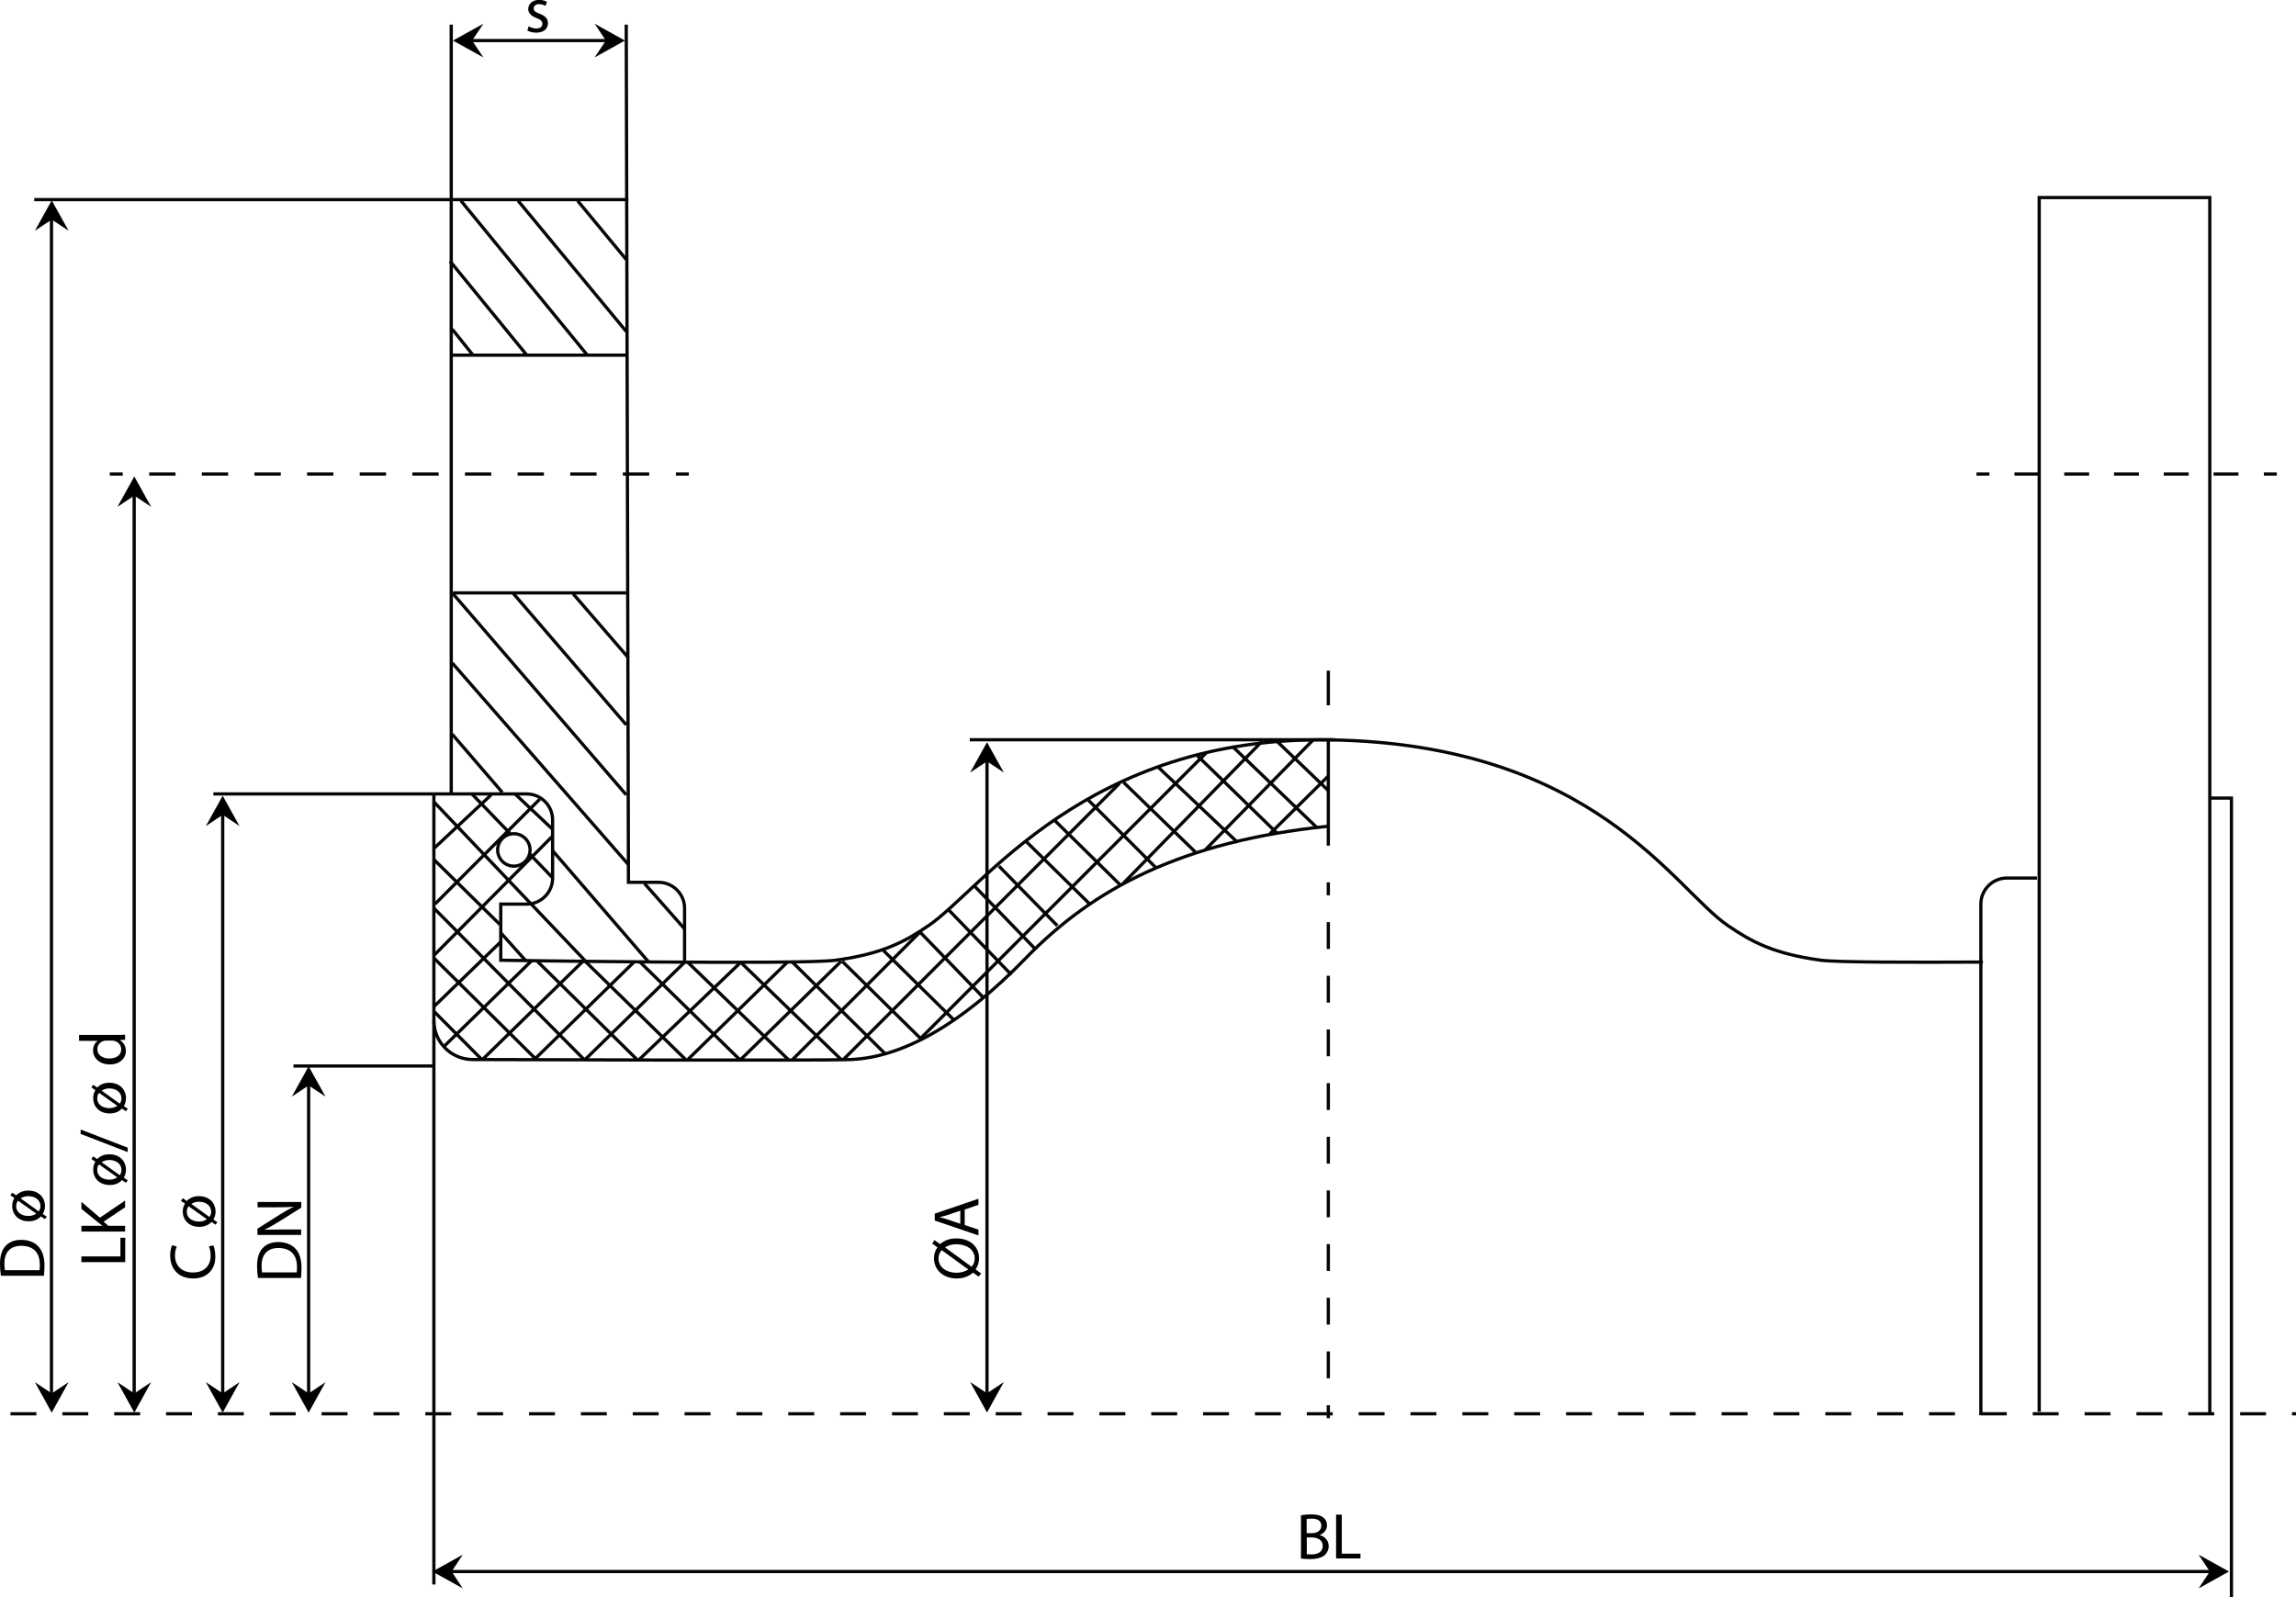 <?xml version="1.0" encoding="UTF-8"?>
<svg id="Layer_2" data-name="Layer 2" xmlns="http://www.w3.org/2000/svg" viewBox="0 0 177.12 123.24">
  <defs>
    <style>
      .cls-1 {
        stroke-dasharray: 2.07 2.07;
      }

      .cls-1, .cls-2, .cls-3, .cls-4, .cls-5 {
        fill: none;
        stroke: #050505;
        stroke-width: .25px;
      }

      .cls-2 {
        stroke-dasharray: 1.92 1.92;
      }

      .cls-3 {
        stroke-dasharray: 2.03 2.03;
      }

      .cls-5 {
        stroke-dasharray: 2;
      }
    </style>
  </defs>
  <line class="cls-4" x1="34.81" y1="1.9" x2="34.81" y2="61.28"/>
  <path class="cls-4" d="M48.31,1.9l.17,66.17h2.33c1.1,0,2,.9,2,2v4.17"/>
  <path class="cls-4" d="M152.97,74.22c-5.68.03-11.28.02-12.5-.14-3.67-.5-5.37-1.44-7.17-2.67-4.17-2.83-10.33-14-30.67-14.33-18.86-.31-26.83,11.5-31,14.33-1.8,1.22-3.5,2.17-7.17,2.67-2.64.36-25.83,0-25.83,0v-4.33s2,0,2,0c1.1,0,2-.9,2-2v-4.5c0-1.1-.9-2-2-2h-24.17"/>
  <path class="cls-4" d="M33.47,61.24v17.5c0,1.66,1.34,3,3,3,0,0,26.84.1,29.17,0,4-.17,8.56-2.73,13.5-7.83,5.17-5.33,12-9,23.33-10.17"/>
  <line class="cls-4" x1="2.64" y1="15.4" x2="48.47" y2="15.4"/>
  <line class="cls-4" x1="34.72" y1="27.4" x2="48.31" y2="27.4"/>
  <line class="cls-4" x1="34.97" y1="45.74" x2="48.31" y2="45.74"/>
  <path class="cls-4" d="M152.81,109.18v-39.44c0-1.1.9-2,2-2h2.33"/>
  <polyline class="cls-4" points="157.31 108.91 157.31 15.24 170.47 15.24 170.47 108.99"/>
  <polyline class="cls-4" points="170.47 61.57 172.14 61.57 172.14 123.24"/>
  <line class="cls-4" x1="74.81" y1="57.07" x2="102.97" y2="57.07"/>
  <g>
    <line class="cls-4" x1="102.47" y1="68.07" x2="102.47" y2="69.07"/>
    <line class="cls-1" x1="102.47" y1="71.14" x2="102.47" y2="107.37"/>
    <line class="cls-4" x1="102.47" y1="108.41" x2="102.47" y2="109.41"/>
  </g>
  <line class="cls-4" x1="102.47" y1="57.11" x2="102.47" y2="65.24"/>
  <line class="cls-4" x1="102.47" y1="51.74" x2="102.47" y2="54.41"/>
  <g>
    <line class="cls-4" x1="152.47" y1="36.57" x2="153.47" y2="36.57"/>
    <line class="cls-2" x1="155.4" y1="36.57" x2="173.68" y2="36.57"/>
    <line class="cls-4" x1="174.64" y1="36.57" x2="175.64" y2="36.57"/>
  </g>
  <g>
    <line class="cls-4" x1="8.47" y1="36.57" x2="9.47" y2="36.57"/>
    <line class="cls-3" x1="11.51" y1="36.57" x2="51.13" y2="36.57"/>
    <line class="cls-4" x1="52.14" y1="36.57" x2="53.14" y2="36.57"/>
  </g>
  <line class="cls-5" x1=".81" y1="109.07" x2="177.12" y2="109.07"/>
  <line class="cls-4" x1="36.12" y1="3.13" x2="47.08" y2="3.13"/>
  <line class="cls-4" x1="33.47" y1="78.74" x2="33.47" y2="122.24"/>
  <line class="cls-4" x1="76.14" y1="58.74" x2="76.14" y2="107.57"/>
  <line class="cls-4" x1="3.97" y1="16.91" x2="3.97" y2="107.99"/>
  <line class="cls-4" x1="10.35" y1="37.9" x2="10.35" y2="108.03"/>
  <line class="cls-4" x1="17.18" y1="62.53" x2="17.18" y2="107.57"/>
  <line class="cls-4" x1="23.81" y1="83.53" x2="23.81" y2="107.7"/>
  <line class="cls-4" x1="22.64" y1="82.24" x2="33.47" y2="82.24"/>
  <line class="cls-4" x1="34.39" y1="121.24" x2="170.56" y2="121.24"/>
  <line class="cls-4" x1="34.72" y1="20.15" x2="40.64" y2="27.4"/>
  <line class="cls-4" x1="34.89" y1="25.4" x2="36.45" y2="27.35"/>
  <line class="cls-4" x1="35.56" y1="15.49" x2="45.31" y2="27.4"/>
  <line class="cls-4" x1="34.89" y1="45.74" x2="48.31" y2="61.32"/>
  <line class="cls-4" x1="39.56" y1="45.74" x2="48.31" y2="55.92"/>
  <line class="cls-4" x1="44.22" y1="45.82" x2="48.47" y2="50.74"/>
  <line class="cls-4" x1="39.97" y1="15.49" x2="48.31" y2="25.57"/>
  <line class="cls-4" x1="44.56" y1="15.49" x2="48.3" y2="20.01"/>
  <line class="cls-4" x1="49.72" y1="68.16" x2="52.81" y2="71.66"/>
  <line class="cls-4" x1="34.89" y1="51.15" x2="48.45" y2="66.67"/>
  <line class="cls-4" x1="42.65" y1="65.65" x2="50.06" y2="74.24"/>
  <line class="cls-4" x1="34.89" y1="56.65" x2="38.75" y2="61.13"/>
  <line class="cls-4" x1="33.45" y1="61.84" x2="45.16" y2="74.14"/>
  <line class="cls-4" x1="40.8" y1="65.82" x2="42.6" y2="67.69"/>
  <line class="cls-4" x1="36.43" y1="61.28" x2="39.34" y2="64.29"/>
  <line class="cls-4" x1="38.61" y1="71.94" x2="40.58" y2="74.14"/>
  <line class="cls-4" x1="41.42" y1="74.13" x2="49.14" y2="81.74"/>
  <line class="cls-4" x1="33.48" y1="66.32" x2="38.56" y2="71.32"/>
  <line class="cls-4" x1="33.52" y1="70.11" x2="45.06" y2="81.74"/>
  <line class="cls-4" x1="33.47" y1="73.91" x2="41.38" y2="81.75"/>
  <line class="cls-4" x1="33.52" y1="78.07" x2="37.15" y2="81.72"/>
  <line class="cls-4" x1="45.14" y1="74.16" x2="52.89" y2="81.74"/>
  <line class="cls-4" x1="49.31" y1="74.16" x2="57.06" y2="81.74"/>
  <line class="cls-4" x1="53.06" y1="74.24" x2="60.81" y2="81.74"/>
  <line class="cls-4" x1="57.14" y1="74.24" x2="64.89" y2="81.74"/>
  <line class="cls-4" x1="61.06" y1="74.16" x2="68.31" y2="81.32"/>
  <line class="cls-4" x1="64.97" y1="74.16" x2="71.14" y2="80.24"/>
  <line class="cls-4" x1="68.14" y1="73.32" x2="73.64" y2="78.74"/>
  <line class="cls-4" x1="70.89" y1="71.82" x2="75.81" y2="76.91"/>
  <line class="cls-4" x1="64.89" y1="74.16" x2="57.14" y2="81.74"/>
  <line class="cls-4" x1="60.81" y1="74.16" x2="53.06" y2="81.74"/>
  <line class="cls-4" x1="57.06" y1="74.32" x2="49.31" y2="81.74"/>
  <line class="cls-4" x1="52.89" y1="74.16" x2="45.14" y2="81.74"/>
  <line class="cls-4" x1="48.97" y1="74.16" x2="41.22" y2="81.74"/>
  <line class="cls-4" x1="44.97" y1="74.16" x2="37.22" y2="81.74"/>
  <line class="cls-4" x1="40.97" y1="74.16" x2="34.23" y2="80.75"/>
  <line class="cls-4" x1="38.68" y1="72.61" x2="33.47" y2="77.66"/>
  <line class="cls-4" x1="42.64" y1="64.49" x2="33.52" y2="73.66"/>
  <line class="cls-4" x1="41.64" y1="61.65" x2="33.56" y2="69.74"/>
  <line class="cls-4" x1="37.89" y1="61.32" x2="33.52" y2="65.41"/>
  <line class="cls-4" x1="39.72" y1="61.24" x2="42.64" y2="63.99"/>
  <path class="cls-4" d="M40.89,65.57c0,.69-.56,1.25-1.25,1.25s-1.25-.56-1.25-1.25.56-1.25,1.25-1.25,1.25.56,1.25,1.25Z"/>
  <line class="cls-4" x1="70.97" y1="71.91" x2="61.14" y2="81.74"/>
  <line class="cls-4" x1="86.35" y1="60.45" x2="65.06" y2="81.74"/>
  <line class="cls-4" x1="93.02" y1="58.11" x2="71.06" y2="80.07"/>
  <line class="cls-4" x1="97.35" y1="57.2" x2="86.64" y2="68.16"/>
  <line class="cls-4" x1="101.27" y1="57.11" x2="92.97" y2="65.57"/>
  <line class="cls-4" x1="102.43" y1="59.91" x2="97.97" y2="64.32"/>
  <line class="cls-4" x1="73.1" y1="70.11" x2="78.02" y2="75.2"/>
  <line class="cls-4" x1="75.1" y1="68.28" x2="79.81" y2="73.16"/>
  <line class="cls-4" x1="77.06" y1="66.82" x2="81.56" y2="71.41"/>
  <line class="cls-4" x1="79.06" y1="64.82" x2="84.06" y2="69.74"/>
  <line class="cls-4" x1="81.39" y1="63.32" x2="86.39" y2="68.24"/>
  <line class="cls-4" x1="83.97" y1="61.74" x2="89.22" y2="66.99"/>
  <line class="cls-4" x1="86.68" y1="60.36" x2="92.22" y2="65.74"/>
  <line class="cls-4" x1="89.27" y1="59.11" x2="95.47" y2="64.99"/>
  <line class="cls-4" x1="92.31" y1="58.24" x2="98.56" y2="64.32"/>
  <line class="cls-4" x1="95.06" y1="57.57" x2="101.56" y2="63.82"/>
  <line class="cls-4" x1="98.56" y1="57.24" x2="102.47" y2="60.99"/>
  <polygon points="48.21 3.13 45.87 1.83 46.74 3.13 46.74 3.13 45.87 4.43 48.21 3.13 48.22 3.13 48.22 3.13 48.22 3.13 48.21 3.13"/>
  <polygon points="34.94 3.13 37.29 1.83 36.42 3.13 36.42 3.13 37.29 4.43 34.94 3.13 34.94 3.13 34.94 3.13 34.94 3.13 34.94 3.13"/>
  <polygon points="3.99 15.46 2.69 17.8 3.99 16.94 3.99 16.94 5.29 17.8 3.99 15.46 3.99 15.46 3.99 15.46 3.99 15.46 3.99 15.46"/>
  <polygon points="3.99 108.98 2.69 106.63 3.99 107.5 3.99 107.5 5.29 106.63 3.99 108.98 3.99 108.98 3.99 108.98 3.99 108.98 3.99 108.98"/>
  <polygon points="10.36 108.98 9.06 106.63 10.36 107.5 10.36 107.5 11.66 106.63 10.36 108.98 10.36 108.98 10.36 108.98 10.36 108.98 10.36 108.98"/>
  <polygon points="10.36 36.76 9.06 39.1 10.36 38.24 10.36 38.24 11.66 39.1 10.36 36.76 10.36 36.76 10.36 36.76 10.36 36.76 10.36 36.76"/>
  <polygon points="17.18 61.39 15.88 63.73 17.18 62.86 17.18 62.86 18.48 63.73 17.18 61.39 17.18 61.38 17.18 61.38 17.18 61.38 17.18 61.39"/>
  <polygon points="17.18 108.98 15.88 106.63 17.18 107.5 17.18 107.5 18.48 106.63 17.18 108.98 17.18 108.98 17.18 108.98 17.18 108.98 17.18 108.98"/>
  <polygon points="23.81 108.98 22.51 106.63 23.81 107.5 23.81 107.5 25.11 106.63 23.81 108.98 23.81 108.98 23.81 108.98 23.81 108.98 23.81 108.98"/>
  <polygon points="23.81 82.26 22.51 84.6 23.81 83.74 23.81 83.74 25.11 84.6 23.81 82.26 23.81 82.26 23.81 82.26 23.81 82.26 23.81 82.26"/>
  <polygon points="76.14 57.26 74.84 59.6 76.14 58.74 76.14 58.74 77.44 59.6 76.14 57.26 76.14 57.26 76.14 57.26 76.14 57.26 76.14 57.26"/>
  <polygon points="76.14 108.97 74.84 106.62 76.14 107.49 76.14 107.49 77.44 106.62 76.14 108.97 76.14 108.97 76.14 108.97 76.14 108.97 76.14 108.97"/>
  <polygon points="171.95 121.24 169.61 122.54 170.47 121.24 170.47 121.24 169.61 119.94 171.95 121.24 171.95 121.24 171.95 121.24 171.95 121.24 171.95 121.24"/>
  <polygon points="33.36 121.24 35.7 122.54 34.84 121.24 34.84 121.24 35.7 119.94 33.36 121.24 33.36 121.24 33.36 121.24 33.36 121.24 33.36 121.24"/>
  <g>
    <path d="M75.5,98.49l-.44-.31c-.3.28-.75.45-1.25.45-1.07,0-1.76-.68-1.76-1.56,0-.31.09-.6.27-.84l-.41-.29.18-.27.43.31c.31-.28.75-.44,1.24-.44,1.18,0,1.77.73,1.77,1.53,0,.32-.1.62-.27.86l.43.32-.2.24ZM72.64,96.45c-.15.17-.24.38-.24.63,0,.74.68,1.11,1.39,1.11.38,0,.65-.1.91-.25h0s-2.05-1.49-2.05-1.49ZM74.95,97.72c.16-.17.24-.36.24-.63,0-.71-.65-1.1-1.41-1.1-.29,0-.59.06-.88.24h0s2.04,1.49,2.04,1.49Z"/>
    <path d="M74.42,94.51l1.06.35v.45l-3.37-1.15v-.53l3.37-1.15v.47l-1.06.36v1.2ZM74.08,93.4l-.97.33c-.22.08-.42.12-.62.17h0c.2.06.41.12.61.18l.98.33v-1.02Z"/>
  </g>
  <g>
    <path d="M100.36,116.9c.19-.04.49-.07.8-.07.44,0,.72.08.93.25.18.13.28.33.28.6,0,.33-.22.61-.57.74h0c.32.09.7.36.7.86,0,.29-.12.51-.29.68-.24.21-.62.32-1.17.32-.3,0-.53-.02-.68-.04v-3.32ZM100.8,118.28h.4c.46,0,.73-.24.73-.57,0-.4-.3-.55-.74-.55-.2,0-.32.01-.39.03v1.09ZM100.8,119.9c.08.01.21.02.37.02.45,0,.87-.17.87-.66,0-.46-.4-.65-.87-.65h-.36v1.29Z"/>
    <path d="M103.07,116.85h.44v3.01h1.44v.37h-1.88v-3.37Z"/>
  </g>
  <path d="M40.79,2.03c.13.08.36.17.58.17.32,0,.47-.16.47-.36s-.13-.33-.45-.45c-.44-.16-.64-.4-.64-.69,0-.39.32-.71.84-.71.25,0,.46.07.6.15l-.11.32c-.09-.06-.27-.14-.5-.14-.26,0-.41.15-.41.33,0,.2.15.29.46.41.42.16.64.37.64.73,0,.43-.33.73-.91.73-.27,0-.51-.06-.68-.17l.11-.33Z"/>
  <g>
    <path d="M19.9,98.6c-.04-.26-.07-.58-.07-.93,0-.63.15-1.07.42-1.37.28-.3.67-.48,1.21-.48s1,.17,1.31.49c.32.32.49.84.49,1.49,0,.31-.02.57-.04.79h-3.32ZM22.89,98.16c.02-.11.02-.27.02-.44,0-.93-.52-1.44-1.43-1.44-.8,0-1.3.45-1.3,1.37,0,.23.02.4.04.51h2.66Z"/>
    <path d="M23.23,95.27h-3.37v-.48l1.71-1.08c.4-.25.75-.45,1.1-.61h0c-.45.03-.86.04-1.39.04h-1.41v-.41h3.37v.44l-1.71,1.07c-.38.23-.76.46-1.13.63h0c.43,0,.83-.02,1.39-.02h1.44v.41Z"/>
  </g>
  <g>
    <path d="M16.45,96.07c.08.16.16.48.16.89,0,.95-.6,1.67-1.71,1.67s-1.77-.72-1.77-1.76c0-.42.09-.69.15-.8l.36.1c-.08.17-.14.4-.14.68,0,.79.51,1.32,1.39,1.32.83,0,1.36-.48,1.36-1.3,0-.27-.05-.54-.14-.71l.35-.09Z"/>
    <path d="M14.26,92.85l-.3-.21.14-.2.31.21c.23-.24.55-.37.93-.37.89,0,1.29.62,1.29,1.18,0,.23-.06.45-.17.62l.31.22-.15.18-.3-.21c-.22.23-.54.38-.94.38-.81,0-1.28-.53-1.28-1.19,0-.22.06-.44.18-.62ZM14.56,93.05c-.09.11-.15.25-.15.43,0,.54.5.76.94.76.21,0,.43-.05.61-.18h0s-1.41-1-1.41-1ZM16.15,93.89c.1-.12.14-.26.14-.41,0-.46-.4-.77-.94-.77-.17,0-.4.04-.59.17h0s1.39,1,1.39,1Z"/>
  </g>
  <g>
    <path d="M.07,98.43c-.04-.27-.07-.58-.07-.93,0-.63.15-1.07.42-1.37.28-.3.67-.48,1.21-.48s1,.17,1.31.49c.32.32.49.84.49,1.49,0,.31-.02.57-.04.79H.07ZM3.05,97.99c.02-.11.02-.27.02-.44,0-.93-.52-1.44-1.43-1.44-.8,0-1.3.45-1.3,1.37,0,.22.02.39.04.51h2.66Z"/>
    <path d="M1.1,92.42l-.3-.21.14-.2.31.21c.23-.24.55-.37.93-.37.89,0,1.29.62,1.29,1.18,0,.23-.06.45-.17.62l.31.22-.15.18-.3-.21c-.22.23-.54.38-.94.38-.81,0-1.28-.53-1.28-1.19,0-.22.06-.44.18-.62ZM1.4,92.62c-.09.11-.15.25-.15.43,0,.54.5.76.94.76.21,0,.43-.05.61-.18h0s-1.41-1-1.41-1ZM2.98,93.46c.1-.12.14-.26.14-.41,0-.46-.4-.77-.94-.77-.17,0-.4.04-.59.17h0s1.39,1,1.39,1Z"/>
  </g>
  <g>
    <path d="M6.28,97.37v-.44h3.01v-1.44h.37v1.88h-3.37Z"/>
    <path d="M6.28,95.01v-.44h1.63c-.13-.1-.25-.2-.36-.28l-1.27-1.03v-.54l1.43,1.22,1.94-1.32v.52l-1.66,1.11.37.32h1.29v.44h-3.37Z"/>
    <path d="M7.35,89.62l-.3-.21.14-.2.31.21c.23-.24.55-.37.93-.37.89,0,1.29.62,1.29,1.18,0,.23-.06.45-.17.62l.31.21-.15.19-.3-.21c-.22.24-.54.38-.94.38-.81,0-1.28-.53-1.28-1.19,0-.22.06-.44.18-.62ZM7.65,89.82c-.09.11-.15.25-.15.43,0,.54.5.76.94.76.21,0,.43-.06.61-.18h0s-1.41-1-1.41-1ZM9.23,90.67c.1-.12.14-.25.14-.41,0-.46-.4-.77-.94-.77-.17,0-.4.04-.59.17h0s1.39,1,1.39,1Z"/>
    <path d="M9.85,88.88l-3.63-1.4v-.34l3.63,1.4v.33Z"/>
    <path d="M7.35,84.1l-.3-.21.14-.2.31.21c.23-.24.55-.37.93-.37.89,0,1.29.62,1.29,1.18,0,.23-.06.45-.17.62l.31.21-.15.19-.3-.21c-.22.24-.54.38-.94.38-.81,0-1.28-.53-1.28-1.19,0-.22.06-.44.18-.62ZM7.65,84.3c-.09.11-.15.25-.15.43,0,.54.5.76.94.76.21,0,.43-.06.61-.18h0s-1.41-1-1.41-1ZM9.23,85.15c.1-.12.14-.25.14-.41,0-.46-.4-.77-.94-.77-.17,0-.4.04-.59.17h0s1.39,1,1.39,1Z"/>
    <path d="M6.09,79.84h2.93c.22,0,.46,0,.63-.02v.4l-.42.02h0c.27.14.48.44.48.84,0,.59-.5,1.04-1.23,1.04-.81,0-1.3-.5-1.3-1.09,0-.37.18-.62.37-.73h0s-1.45,0-1.45,0v-.44ZM8.21,80.28c-.05,0-.13,0-.19.02-.28.07-.51.31-.51.64,0,.46.4.72.94.72.49,0,.9-.24.9-.71,0-.29-.2-.57-.53-.65-.06-.01-.12-.02-.19-.02h-.42Z"/>
  </g>
</svg>